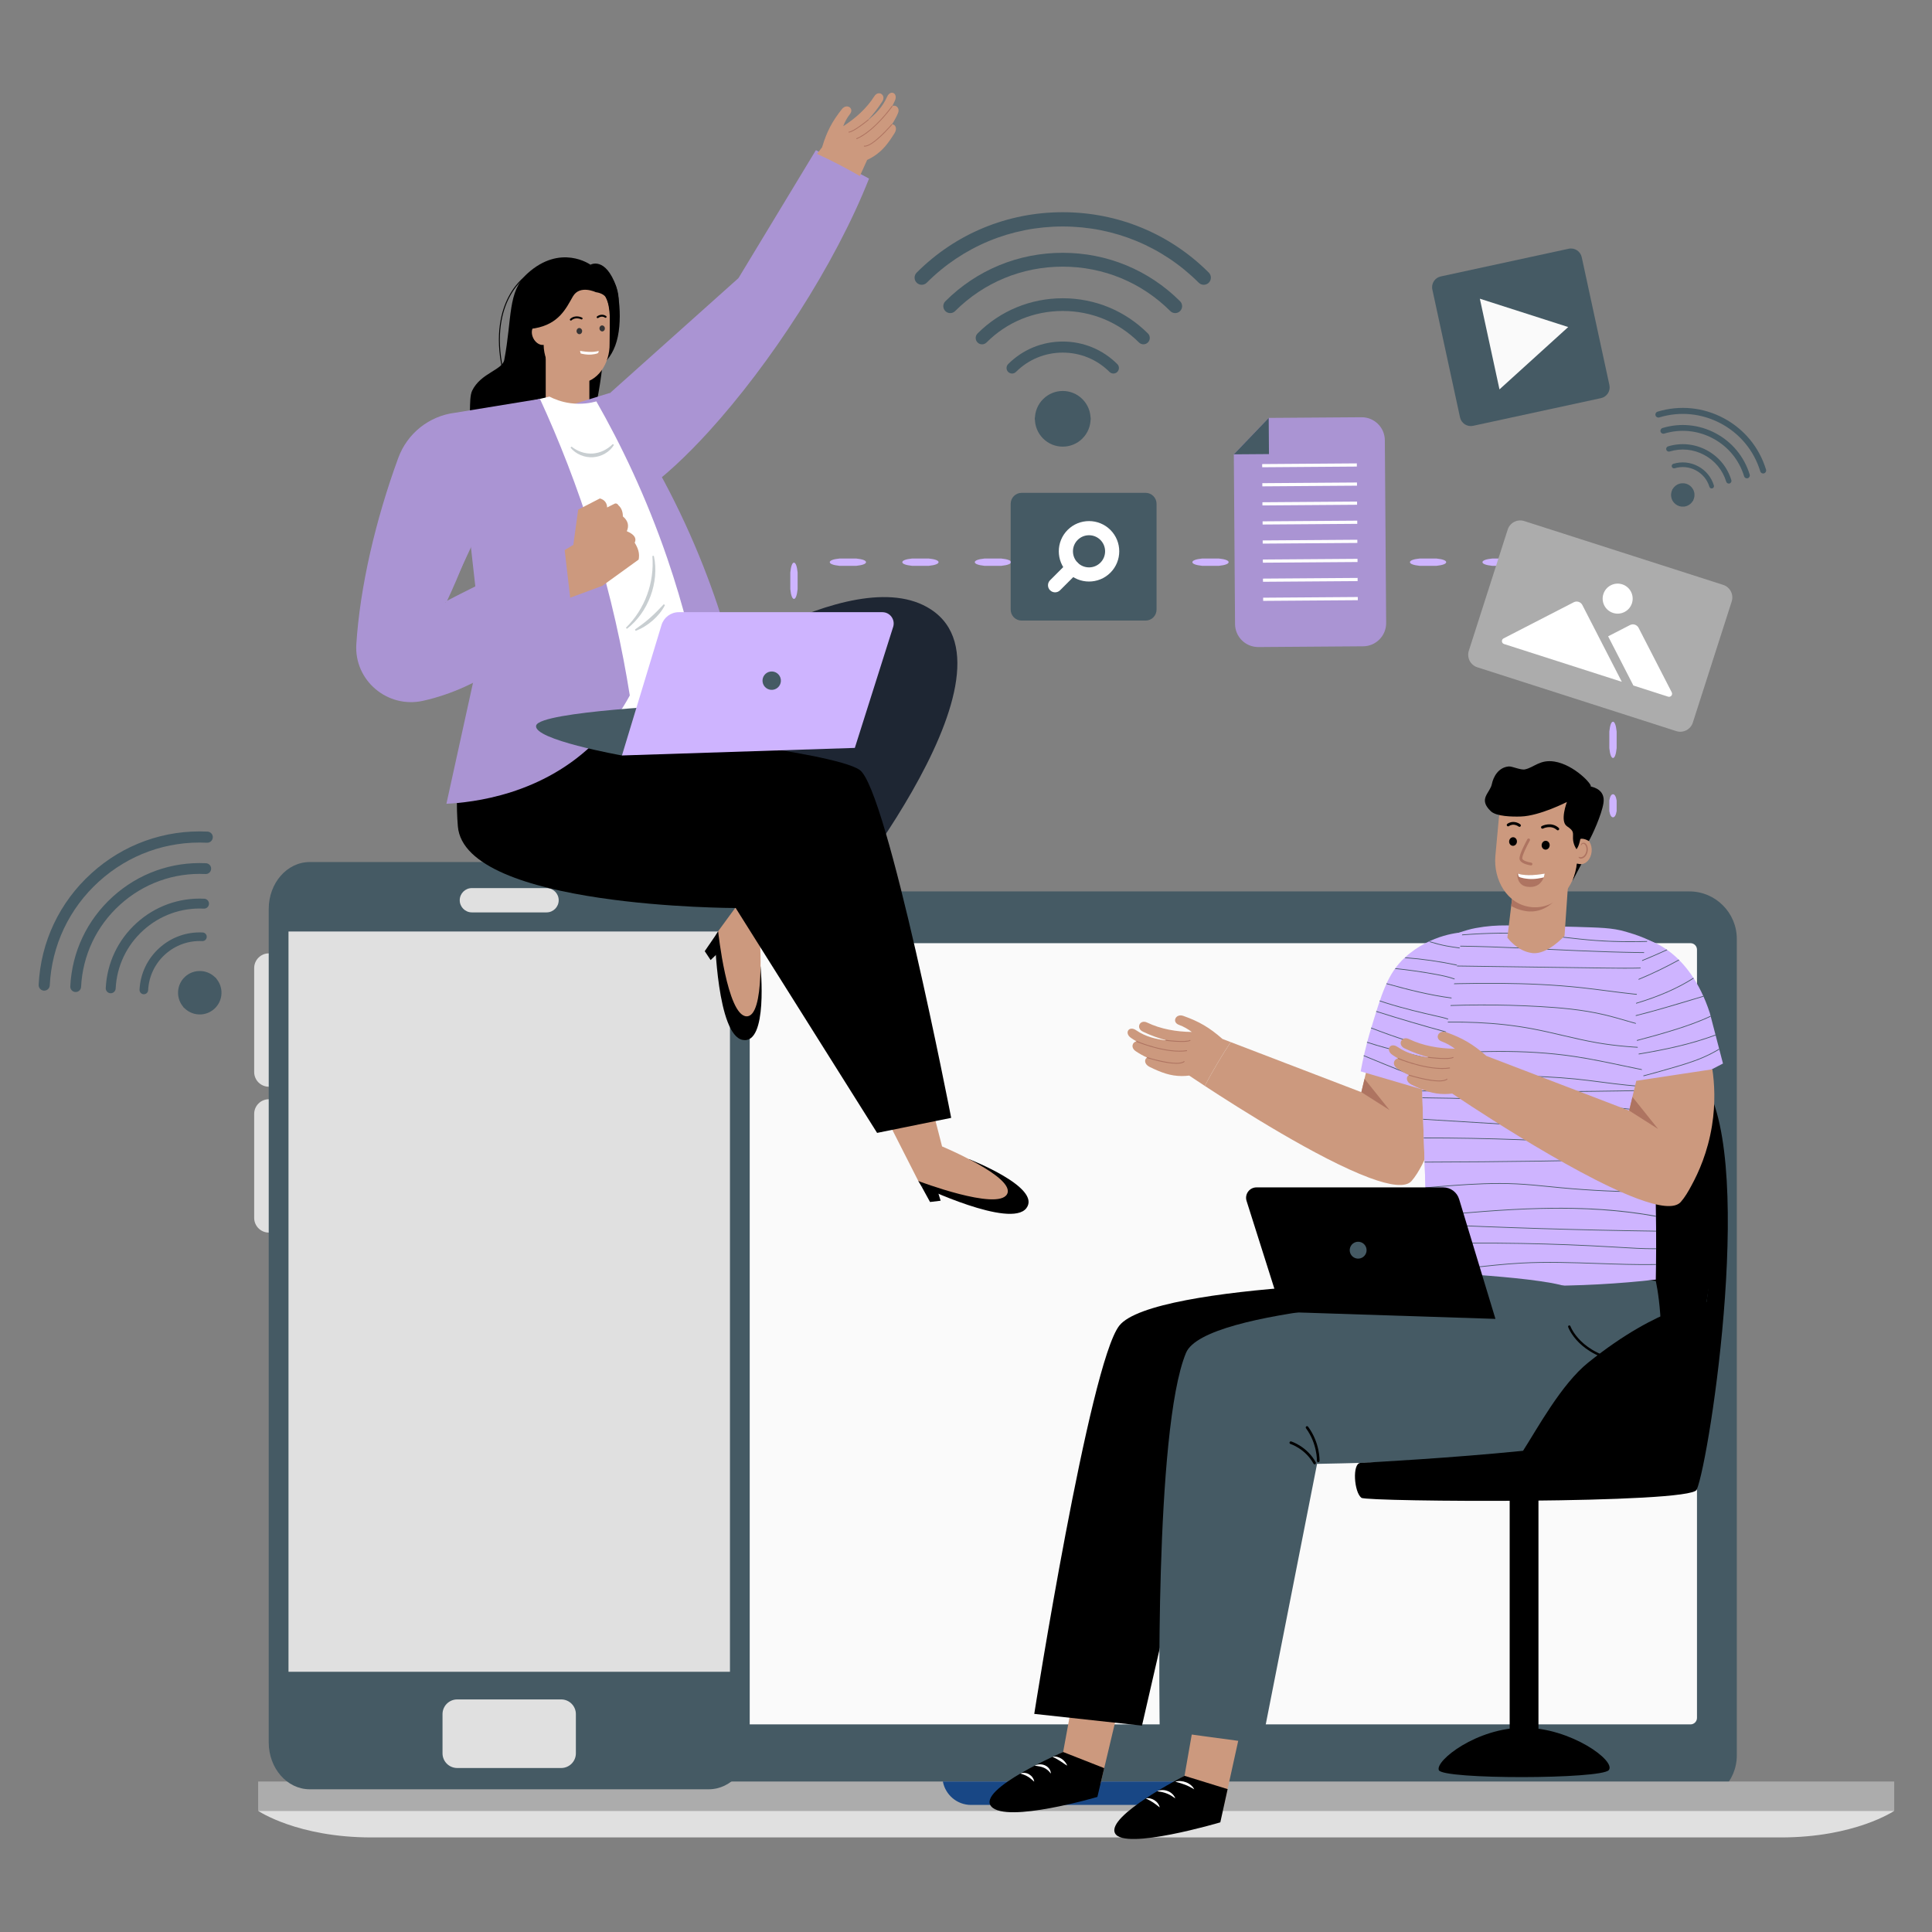 <svg width="500" height="500" viewBox="0 0 500 500" fill="none" xmlns="http://www.w3.org/2000/svg">
<rect x="0" y="0" width="500" height="500" fill="#808080" stroke="none"/>
<path d="M205.467 220.688C205.063 220.688 204.698 221.527 204.531 223.224V227.537C204.699 229.232 205.064 230.072 205.478 230.072C205.892 230.072 206.247 229.233 206.424 227.537V223.224C206.247 221.527 205.892 220.688 205.467 220.688Z" fill="#CEB4FF"/>
<path d="M205.467 201.92C205.063 201.92 204.698 202.76 204.531 204.456V208.77C204.699 210.465 205.064 211.304 205.478 211.304C205.892 211.304 206.247 210.466 206.424 208.77V204.456C206.247 202.758 205.892 201.92 205.467 201.92Z" fill="#CEB4FF"/>
<path d="M205.467 183.148C205.063 183.148 204.698 183.988 204.531 185.685V189.998C204.699 191.693 205.064 192.533 205.478 192.533C205.892 192.533 206.247 191.694 206.424 189.998V185.685C206.247 183.988 205.892 183.148 205.467 183.148Z" fill="#CEB4FF"/>
<path d="M205.467 164.381C205.063 164.381 204.698 165.221 204.531 166.917V171.23C204.699 172.926 205.064 173.765 205.478 173.765C205.892 173.765 206.247 172.927 206.424 171.23V166.917C206.247 165.221 205.892 164.381 205.467 164.381Z" fill="#CEB4FF"/>
<path d="M205.467 145.609C205.063 145.609 204.698 146.449 204.531 148.146V152.459C204.699 154.154 205.064 154.994 205.478 154.994C205.892 154.994 206.247 154.155 206.424 152.459V148.146C206.247 146.449 205.892 145.609 205.467 145.609Z" fill="#CEB4FF"/>
<path d="M224.127 145.482C224.127 145.078 223.287 144.713 221.591 144.545H217.277C215.582 144.713 214.742 145.078 214.742 145.493C214.742 145.906 215.582 146.262 217.277 146.439H221.591C223.287 146.261 224.127 145.906 224.127 145.482Z" fill="#CEB4FF"/>
<path d="M242.9 145.482C242.9 145.078 242.06 144.713 240.364 144.545H236.051C234.355 144.713 233.516 145.078 233.516 145.493C233.516 145.906 234.355 146.262 236.051 146.439H240.364C242.06 146.261 242.9 145.906 242.9 145.482Z" fill="#CEB4FF"/>
<path d="M261.658 145.482C261.658 145.078 260.818 144.713 259.122 144.545H254.808C253.113 144.713 252.273 145.078 252.273 145.493C252.273 145.906 253.113 146.262 254.808 146.439H259.122C260.819 146.261 261.658 145.906 261.658 145.482Z" fill="#CEB4FF"/>
<path d="M280.431 145.482C280.431 145.078 279.592 144.713 277.895 144.545H273.582C271.887 144.713 271.047 145.078 271.047 145.493C271.047 145.906 271.887 146.262 273.582 146.439H277.895C279.593 146.261 280.431 145.906 280.431 145.482Z" fill="#CEB4FF"/>
<path d="M299.197 145.482C299.197 145.078 298.357 144.713 296.661 144.545H292.347C290.652 144.713 289.812 145.078 289.812 145.493C289.812 145.906 290.652 146.262 292.347 146.439H296.661C298.357 146.261 299.197 145.906 299.197 145.482Z" fill="#CEB4FF"/>
<path d="M317.97 145.482C317.97 145.078 317.131 144.713 315.434 144.545H311.121C309.426 144.713 308.586 145.078 308.586 145.493C308.586 145.906 309.426 146.262 311.121 146.439H315.434C317.131 146.261 317.97 145.906 317.97 145.482Z" fill="#CEB4FF"/>
<path d="M336.744 145.482C336.744 145.078 335.904 144.713 334.208 144.545H329.894C328.199 144.713 327.359 145.078 327.359 145.493C327.359 145.906 328.199 146.262 329.894 146.439H334.208C335.905 146.261 336.744 145.906 336.744 145.482Z" fill="#CEB4FF"/>
<path d="M355.502 145.482C355.502 145.078 354.662 144.713 352.966 144.545H348.652C346.957 144.713 346.117 145.078 346.117 145.493C346.117 145.906 346.957 146.262 348.652 146.439H352.966C354.663 146.261 355.502 145.906 355.502 145.482Z" fill="#CEB4FF"/>
<path d="M374.275 145.482C374.275 145.078 373.435 144.713 371.739 144.545H367.426C365.73 144.713 364.891 145.078 364.891 145.493C364.891 145.906 365.73 146.262 367.426 146.439H371.739C373.435 146.261 374.275 145.906 374.275 145.482Z" fill="#CEB4FF"/>
<path d="M393.041 145.482C393.041 145.078 392.201 144.713 390.505 144.545H386.191C384.496 144.713 383.656 145.078 383.656 145.493C383.656 145.906 384.496 146.262 386.191 146.439H390.505C392.201 146.261 393.041 145.906 393.041 145.482Z" fill="#CEB4FF"/>
<path d="M411.814 145.482C411.814 145.078 410.974 144.713 409.278 144.545H404.965C403.27 144.713 402.43 145.078 402.43 145.493C402.43 145.906 403.27 146.262 404.965 146.439H409.278C410.974 146.261 411.814 145.906 411.814 145.482Z" fill="#CEB4FF"/>
<path d="M417.449 158.627C417.853 158.627 418.218 157.788 418.385 156.091V151.779C418.217 150.083 417.852 149.244 417.439 149.244C417.024 149.244 416.669 150.083 416.492 151.779V156.091C416.669 157.788 417.024 158.627 417.449 158.627Z" fill="#CEB4FF"/>
<path d="M417.449 177.395C417.853 177.395 418.218 176.555 418.385 174.859V170.547C418.217 168.85 417.852 168.012 417.439 168.012C417.024 168.012 416.669 168.85 416.492 170.547V174.859C416.669 176.556 417.024 177.395 417.449 177.395Z" fill="#CEB4FF"/>
<path d="M417.449 196.165C417.853 196.165 418.218 195.325 418.385 193.628V189.316C418.217 187.62 417.852 186.781 417.439 186.781C417.024 186.781 416.669 187.62 416.492 189.316V193.628C416.669 195.325 417.024 196.165 417.449 196.165Z" fill="#CEB4FF"/>
<path d="M417.449 211.519C417.853 211.519 418.218 210.985 418.385 209.905V207.162C418.217 206.083 417.852 205.549 417.439 205.549C417.024 205.549 416.669 206.083 416.492 207.162V209.905C416.669 210.985 417.024 211.519 417.449 211.519Z" fill="#CEB4FF"/>
<path d="M437.222 466.579H118.455C111.712 466.579 106.195 461.062 106.195 454.319V242.959C106.195 236.216 111.712 230.699 118.455 230.699H437.222C443.965 230.699 449.482 236.216 449.482 242.959V454.319C449.482 461.062 443.965 466.579 437.222 466.579Z" fill="#455A64"/>
<path d="M490.226 461.055H66.812V468.649H490.226V461.055Z" fill="#ACACAC"/>
<path d="M370.219 468.652H66.812C66.812 468.652 76.935 475.526 96.144 475.526C115.352 475.526 370.22 475.526 370.22 475.526C370.22 475.526 441.685 475.526 460.893 475.526C480.102 475.526 490.223 468.652 490.223 468.652H370.219Z" fill="#E0E0E0"/>
<path d="M437.496 446.273H120.086C119.159 446.273 118.406 445.522 118.406 444.594V245.77C118.406 244.842 119.157 244.09 120.086 244.09H437.497C438.424 244.09 439.177 244.841 439.177 245.77V444.594C439.175 445.522 438.423 446.273 437.496 446.273Z" fill="#FAFAFA"/>
<path d="M314.026 461.055C313.751 462.552 313.018 463.904 311.979 464.943C310.634 466.28 308.785 467.113 306.754 467.113H251.289C247.675 467.113 244.65 464.485 244.016 461.055H314.026Z" fill="#184785"/>
<path d="M414.334 103.037L381.237 110.201C379.701 110.534 378.187 109.558 377.854 108.022L370.69 74.924C370.357 73.388 371.333 71.874 372.869 71.542L405.967 64.377C407.503 64.045 409.017 65.021 409.349 66.557L416.513 99.654C416.846 101.19 415.87 102.704 414.334 103.037Z" fill="#455A64"/>
<path d="M405.851 84.638L382.984 77.303L388.064 100.773L405.851 84.638Z" fill="#FAFAFA"/>
<path d="M358.395 113.935L358.736 161.221C358.76 164.534 356.093 167.239 352.781 167.262L325.669 167.457C322.356 167.481 319.652 164.814 319.628 161.503L319.312 117.58L328.341 108.153L352.355 107.981C355.668 107.956 358.372 110.622 358.395 113.935Z" fill="#AA94D3"/>
<path d="M328.341 108.154L328.409 117.516L319.312 117.581L328.341 108.154Z" fill="#455A64"/>
<path d="M351.144 119.925L326.648 120.102L326.654 120.925L351.149 120.748L351.144 119.925Z" fill="white"/>
<path d="M351.183 124.867L326.688 125.043L326.693 125.866L351.188 125.69L351.183 124.867Z" fill="white"/>
<path d="M351.206 129.806L326.711 129.982L326.717 130.806L351.212 130.629L351.206 129.806Z" fill="white"/>
<path d="M351.253 134.746L326.758 134.922L326.764 135.745L351.259 135.569L351.253 134.746Z" fill="white"/>
<path d="M351.276 139.687L326.781 139.863L326.787 140.686L351.282 140.51L351.276 139.687Z" fill="white"/>
<path d="M351.323 144.626L326.828 144.803L326.834 145.626L351.329 145.449L351.323 144.626Z" fill="white"/>
<path d="M351.347 149.566L326.852 149.742L326.857 150.565L351.353 150.389L351.347 149.566Z" fill="white"/>
<path d="M351.394 154.507L326.898 154.684L326.904 155.507L351.399 155.33L351.394 154.507Z" fill="white"/>
<path d="M433.817 189.21L382.337 172.695C380.544 172.119 379.558 170.201 380.132 168.408L390.191 137.056C390.766 135.263 392.685 134.277 394.477 134.851L445.959 151.366C447.751 151.942 448.738 153.86 448.164 155.653L438.105 187.005C437.53 188.798 435.61 189.785 433.817 189.21Z" fill="#ACACAC"/>
<path d="M431.708 180.294L422.72 177.411L416.18 164.678L421.84 161.766C422.647 161.352 423.639 161.669 424.057 162.468L432.65 179.181C432.967 179.809 432.371 180.507 431.708 180.294Z" fill="white"/>
<path d="M419.725 176.449L389.244 166.67C388.574 166.456 388.498 165.538 389.124 165.215L407.293 155.861C408.103 155.448 409.088 155.764 409.507 156.571L419.725 176.449Z" fill="white"/>
<path d="M422.347 156.115C421.694 158.154 419.503 159.28 417.464 158.626C415.419 157.97 414.298 155.782 414.952 153.743C415.608 151.698 417.794 150.57 419.838 151.226C421.877 151.879 423.003 154.07 422.347 156.115Z" fill="white"/>
<path d="M296.476 160.606H264.4C262.833 160.606 261.562 159.335 261.562 157.768V130.385C261.562 128.817 262.834 127.547 264.4 127.547H296.476C298.044 127.547 299.314 128.818 299.314 130.385V157.768C299.314 159.335 298.044 160.606 296.476 160.606Z" fill="#455A64"/>
<path d="M276.304 137.144C279.355 134.093 284.321 134.093 287.372 137.144C290.423 140.195 290.423 145.161 287.372 148.212C284.321 151.263 279.355 151.263 276.304 148.212C273.253 145.161 273.253 140.196 276.304 137.144ZM278.897 139.736C277.275 141.358 277.275 143.999 278.897 145.622C280.519 147.244 283.159 147.244 284.782 145.622C286.404 144 286.404 141.36 284.782 139.736C283.159 138.113 280.519 138.113 278.897 139.736Z" fill="white"/>
<path d="M271.756 152.76C272.471 153.476 273.632 153.476 274.348 152.76L278.896 148.212C279.611 147.497 279.611 146.336 278.896 145.62C278.181 144.905 277.02 144.905 276.305 145.62L271.756 150.169C271.04 150.884 271.04 152.045 271.756 152.76Z" fill="white"/>
<path d="M79.727 281.244C81.827 281.244 83.531 279.54 83.531 277.441V250.533C83.531 248.432 81.827 246.73 79.727 246.73H69.584C67.483 246.73 65.781 248.433 65.781 250.533V277.441C65.781 279.542 67.483 281.244 69.584 281.244H79.727Z" fill="#E0E0E0"/>
<path d="M79.727 318.994C81.827 318.994 83.531 317.29 83.531 315.191V288.283C83.531 286.183 81.827 284.48 79.727 284.48H69.584C67.483 284.48 65.781 286.185 65.781 288.283V315.191C65.781 317.292 67.483 318.994 69.584 318.994H79.727Z" fill="#E0E0E0"/>
<path d="M69.547 450.932C69.547 457.634 74.293 463.064 80.145 463.064H183.427C189.281 463.064 194.025 457.633 194.025 450.932V235.23C194.025 228.528 189.281 223.098 183.427 223.098H80.145C74.293 223.098 69.547 228.53 69.547 235.23V450.932Z" fill="#455A64"/>
<path d="M188.913 241.07H74.664V432.654H188.913V241.07Z" fill="#E0E0E0"/>
<path d="M118.977 232.981C118.977 234.718 120.385 236.127 122.123 236.127H141.445C143.184 236.127 144.591 234.72 144.591 232.981C144.591 231.245 143.184 229.836 141.445 229.836H122.123C120.385 229.836 118.977 231.245 118.977 232.981Z" fill="#E0E0E0"/>
<path d="M114.523 453.756C114.523 455.857 116.228 457.558 118.327 457.558H145.234C147.335 457.558 149.037 455.855 149.037 453.756V443.612C149.037 441.511 147.333 439.809 145.234 439.809H118.327C116.226 439.809 114.523 441.513 114.523 443.612V453.756Z" fill="#E0E0E0"/>
<path d="M152.804 68.503C152.804 68.503 145.09 62.953 136.463 70.808C131.307 75.503 132.576 82.263 130.501 93.16C130.003 95.775 124.423 96.533 122.199 101.092C121.127 103.29 122.15 109.402 120.938 110.95C115.625 117.732 118.637 125.054 123.525 127.613C140.599 136.552 144.716 125.99 149.053 120.319C153.388 114.65 160.945 81.147 152.804 68.503Z" fill="black"/>
<path d="M152.203 96.474C152.203 96.474 157.007 95.377 159.23 89.447C161.453 83.517 160.074 73.842 158.59 72.508C157.109 71.173 152.203 96.474 152.203 96.474Z" fill="black"/>
<path d="M141.325 93.02L139.352 88.481L140.702 89.297C140.702 89.297 141.343 91.08 141.591 92.226C141.839 93.373 141.325 93.02 141.325 93.02Z" fill="black"/>
<path d="M141.234 87.818C141.234 88.333 141.234 108.187 141.234 108.187C141.234 108.187 143.453 110.862 146.766 110.862C150.08 110.862 152.528 108.187 152.528 108.187V95.372L141.234 87.818Z" fill="#CC997E"/>
<path d="M149.507 99.226C144.256 99.315 140.781 94.276 140.697 89.296L140.564 81.4C140.479 76.42 144.279 72.318 149.05 72.237C153.82 72.157 157.757 76.127 157.841 81.107L157.762 88.981C157.848 93.961 154.759 99.138 149.507 99.226Z" fill="#CC997E"/>
<path d="M137.993 87.488C138.677 88.901 140.096 89.628 141.162 89.112C143.145 88.152 142.349 86.604 141.664 85.191C140.98 83.778 140.022 83.314 138.685 83.994C137.631 84.532 137.31 86.075 137.993 87.488Z" fill="#CC997E"/>
<path d="M138.47 86.033C138.483 85.644 138.602 85.166 138.951 84.944C139.254 84.751 139.749 84.865 139.84 85.239C139.858 85.312 139.74 85.357 139.713 85.284C139.647 85.107 139.462 85.028 139.283 85.067C139.093 85.108 138.953 85.278 138.877 85.446C138.714 85.808 138.724 86.247 138.829 86.623C138.936 87.005 139.163 87.377 139.483 87.617C139.631 87.729 139.809 87.81 139.995 87.828C140.153 87.843 140.364 87.81 140.492 87.714C140.545 87.674 140.644 87.718 140.612 87.792C140.542 87.951 140.429 88.08 140.255 88.119C140.071 88.162 139.867 88.13 139.691 88.067C139.294 87.927 138.987 87.603 138.779 87.246C138.565 86.883 138.457 86.455 138.47 86.033Z" fill="#CC997E"/>
<path d="M152.805 68.504C152.805 68.504 156.66 66.279 159.476 74.137C161.566 79.968 157.827 84.516 157.827 84.516C157.827 84.516 158.104 79.678 156.882 77.121C156.271 75.842 154.213 75.62 154.213 75.62L152.805 68.504Z" fill="black"/>
<path d="M154.207 75.62C154.207 75.62 150.037 73.618 148.257 76.732C146.478 79.846 144.644 83.849 138.417 84.961C132.19 86.073 133.052 79.176 138.834 75.173C144.616 71.169 155.106 67.478 154.207 75.62Z" fill="black"/>
<path d="M130.008 95.779L130.252 95.726C128.243 86.526 130.002 80.425 131.832 76.926C133.924 72.927 136.636 71.177 137.083 70.998L136.99 70.766C136.433 70.988 133.726 72.764 131.61 76.81C129.761 80.347 127.982 86.507 130.008 95.779Z" fill="black"/>
<path d="M237.656 305.651L238.458 306.998C238.458 306.998 261.537 318.032 265.622 312.676C269.707 307.32 250.753 299.979 250.753 299.979L237.656 305.651Z" fill="black"/>
<path d="M228.109 286.849L237.663 305.651C237.663 305.651 258.077 313.401 260.6 309.089C263.122 304.776 243.807 296.695 243.807 296.695L239.492 279.922L228.109 286.849Z" fill="#CC997E"/>
<path d="M185.848 241.008L185.008 242.332C185.008 242.332 185.591 267.907 192.216 269.131C198.839 270.354 196.825 250.129 196.825 250.129L185.848 241.008Z" fill="black"/>
<path d="M198.309 223.988L185.852 241.007C185.852 241.007 188.162 262.719 193.148 263.021C198.134 263.323 196.617 242.44 196.617 242.44L209.63 231.013L198.309 223.988Z" fill="#CC997E"/>
<path d="M172.428 178.289L174.123 177.979C174.123 177.979 220.276 144.176 240.939 157.733C266.554 174.537 211.884 239.392 211.884 239.392L193.808 227.084L200.575 200.726L144.234 212.982L148.288 174.614L172.428 178.289Z" fill="#1E2633"/>
<path d="M125.122 178.405C125.122 178.405 116.703 192.203 118.492 213.842C120.239 234.992 190.395 234.992 190.395 234.992L226.993 293.192L246.166 289.301C246.166 289.301 229.584 204.071 222.459 199.238C215.333 194.404 162.885 189.047 162.885 189.047L160.954 176.971L125.122 178.405Z" fill="black"/>
<path d="M224.906 46.218C216.082 68.591 199.312 94.234 183.413 111.699C177.578 118.104 171.868 123.408 166.711 127.056L158.205 105.119L157.141 102.371L159.812 99.981L160.296 99.546L191.115 71.977L211.156 38.853L224.906 46.218Z" fill="#AA94D3"/>
<path d="M191.755 178.399C189.393 167.736 185.74 155.129 179.951 141.482C173.003 125.096 164.939 111.837 157.764 101.709C152.899 103.209 148.036 104.71 143.172 106.21C153.025 131.915 162.878 157.619 172.733 183.324L191.755 178.399Z" fill="#AA94D3"/>
<path d="M181.554 178.399C179.704 168.316 176.925 156.862 172.703 144.528C167.173 128.375 160.562 114.787 154.338 103.882C152.936 104.269 150.563 104.73 147.663 104.349C145.261 104.033 143.391 103.256 142.193 102.641C132.529 104.969 122.866 107.297 113.203 109.626C125.797 135.797 138.39 161.967 150.983 188.138L181.554 178.399Z" fill="white"/>
<path d="M162.991 179.982C161.035 183.608 158.332 187.626 154.569 191.489C140.598 205.829 122.101 207.68 115.531 208.016C118.575 194.163 121.618 180.308 124.662 166.455C123.132 152.843 121.604 139.231 120.075 125.619L123.132 111.143C128.668 108.506 134.203 105.869 139.739 103.232C144.538 113.658 149.386 125.805 153.623 139.571C158.17 154.345 161.093 168 162.991 179.982Z" fill="#AA94D3"/>
<path d="M148.383 141.006L149.631 131.891L155.235 129.004C155.235 129.004 158.014 129.473 156.844 133.066C155.674 136.656 148.383 141.006 148.383 141.006Z" fill="#CC997E"/>
<path d="M144.852 143.149L148.384 141.004L152.937 133.425L159.043 130.369C159.403 130.188 159.841 130.352 159.995 130.725C160.769 131.381 161.194 132.334 161.2 133.645C162.574 134.793 162.836 136.079 162.217 137.477C164.111 138.28 164.821 139.269 164.263 140.457C165.114 141.85 165.615 143.188 165.276 144.822L155.881 151.611L146.652 155.026L144.852 143.149Z" fill="#CC997E"/>
<path d="M139.741 103.232C132.433 104.427 125.125 105.622 117.817 106.816C111.083 107.62 105.395 112.157 103.065 118.525C97.168 134.632 93.173 151.89 92.218 166.706C91.611 176.103 100.283 183.412 109.475 181.369C124.555 178.018 136.877 168.269 147.82 156.885L146.008 141.26L115.211 155.979C123.388 138.397 131.565 120.815 139.741 103.232Z" fill="#AA94D3"/>
<path d="M125.093 132.301C124.399 134.318 123.652 136.314 122.892 138.305C122.143 140.301 121.33 142.271 120.553 144.254L118.097 150.154C117.249 152.109 116.396 154.062 115.476 155.988L115.125 155.846C115.808 153.823 116.558 151.829 117.313 149.836L119.664 143.893C120.49 141.928 121.281 139.95 122.134 137.997C122.978 136.04 123.833 134.088 124.741 132.158L125.093 132.301Z" fill="#AA94D3"/>
<path d="M115.281 155.688C117.792 154.379 120.311 153.09 122.849 151.841C125.378 150.573 127.938 149.367 130.48 148.127L138.167 144.529C140.743 143.358 143.321 142.192 145.93 141.09L146.093 141.431C143.594 142.763 141.063 144.029 138.531 145.292L130.893 148.992C128.327 150.185 125.778 151.412 123.201 152.578C120.631 153.76 118.042 154.905 115.444 156.03L115.281 155.688Z" fill="#AA94D3"/>
<g opacity="0.3">
<path d="M147.916 115.581C149.49 116.844 151.457 117.5 153.386 117.373C155.315 117.242 157.169 116.35 158.593 114.918L158.892 115.149C157.779 116.992 155.654 118.208 153.446 118.334C151.24 118.462 148.997 117.52 147.648 115.848L147.916 115.581Z" fill="#455A64"/>
<path d="M161.992 162.458C163.208 161.243 164.292 159.915 165.208 158.484C166.114 157.047 166.9 155.534 167.463 153.933C168.053 152.344 168.467 150.69 168.689 149.007C168.928 147.324 168.963 145.613 168.839 143.897L169.213 143.842C169.596 145.556 169.675 147.339 169.529 149.099C169.367 150.86 168.97 152.601 168.362 154.264C167.725 155.914 166.922 157.509 165.883 158.941C164.855 160.378 163.636 161.677 162.24 162.742L161.992 162.458Z" fill="#455A64"/>
<path d="M164.328 162.927C165.705 161.961 167.026 160.981 168.256 159.883C169.493 158.793 170.629 157.61 171.783 156.383L172.092 156.6C171.316 158.134 170.185 159.475 168.891 160.608C167.589 161.731 166.113 162.673 164.503 163.263L164.328 162.927Z" fill="#455A64"/>
</g>
<path d="M242.67 308.256L243.432 310.748L240.693 311.073L238.461 306.996L242.67 308.256Z" fill="black"/>
<path d="M185.79 246.654L183.91 248.461L182.383 246.163L185.011 242.33L185.79 246.654Z" fill="black"/>
<path d="M138.769 187.738C139.821 184.074 178.406 182.369 178.406 182.369L160.96 195.514C160.96 195.514 137.716 191.401 138.769 187.738Z" fill="#455A64"/>
<path d="M160.961 195.514L221.228 193.556L231.157 162.212C231.728 160.331 230.32 158.432 228.354 158.432H175.675C173.616 158.432 171.8 159.779 171.203 161.747L160.961 195.514Z" fill="#CEB4FF"/>
<path d="M200.025 178.516C201.329 178.346 202.248 177.151 202.077 175.847C201.907 174.543 200.712 173.624 199.408 173.795C198.104 173.965 197.185 175.16 197.356 176.464C197.526 177.768 198.721 178.687 200.025 178.516Z" fill="#455A64"/>
<path d="M152.594 89.317C152.606 89.317 152.617 89.315 152.63 89.314C152.955 89.268 154.582 88.996 154.676 88.117C154.758 87.349 153.499 85.03 153.246 84.573C153.18 84.451 153.027 84.407 152.905 84.475C152.784 84.542 152.739 84.695 152.807 84.817C153.363 85.821 154.226 87.592 154.176 88.065C154.138 88.428 153.189 88.729 152.559 88.817C152.422 88.836 152.327 88.964 152.346 89.101C152.363 89.227 152.471 89.317 152.594 89.317Z" fill="#CC997E"/>
<path d="M156.544 84.94C156.578 85.369 156.289 85.74 155.9 85.77C155.51 85.799 155.169 85.477 155.135 85.048C155.102 84.619 155.391 84.248 155.78 84.219C156.17 84.189 156.512 84.513 156.544 84.94Z" fill="#363435"/>
<path d="M147.735 82.966C147.795 82.966 147.854 82.944 147.903 82.902C148.99 81.925 150.388 82.635 150.402 82.641C150.525 82.706 150.677 82.658 150.741 82.535C150.805 82.412 150.757 82.26 150.634 82.196C150.565 82.16 148.911 81.321 147.568 82.528C147.465 82.621 147.456 82.78 147.548 82.883C147.597 82.938 147.666 82.966 147.735 82.966Z" fill="black"/>
<path d="M154.674 82.338C154.728 82.338 154.783 82.32 154.828 82.284C154.864 82.256 155.724 81.601 156.58 82.206C156.693 82.285 156.851 82.258 156.93 82.145C157.01 82.032 156.983 81.876 156.87 81.795C155.936 81.137 154.923 81.569 154.517 81.889C154.408 81.975 154.39 82.133 154.476 82.242C154.526 82.305 154.599 82.338 154.674 82.338Z" fill="black"/>
<path d="M150.117 90.793C153.588 91.44 155.068 90.76 155.068 90.76C155.068 90.76 155.27 92.913 153.263 93.179C150.392 93.559 150.117 90.793 150.117 90.793Z" fill="#CC997E"/>
<path d="M154.948 90.809C154.948 90.809 154.875 91.211 154.843 91.293C154.809 91.373 154.485 91.619 153.08 91.755C151.892 91.872 150.641 91.574 150.288 91.481C150.145 91.096 150.117 90.799 150.117 90.799C150.32 90.837 150.517 90.87 150.707 90.898C153.227 91.287 154.559 90.941 154.946 90.809C154.948 90.809 154.948 90.809 154.948 90.809Z" fill="white"/>
<path d="M149.996 86.486C150.396 86.455 150.693 86.072 150.659 85.631C150.625 85.19 150.273 84.857 149.873 84.888C149.473 84.918 149.176 85.301 149.21 85.742C149.244 86.184 149.596 86.516 149.996 86.486Z" fill="#363435"/>
<path d="M224.414 41.395C224.997 41.12 225.527 40.831 226.022 40.521C228.372 39.052 229.837 37.148 231.524 34.437C232.3 33.189 231.672 32.124 230.836 32.183C231.409 31.309 231.92 30.382 232.358 29.39C232.995 27.968 231.897 27.046 230.93 27.432C231.171 26.977 231.4 26.507 231.614 26.017C232.459 24.075 230.412 23.116 229.561 25.077C228.422 27.7 226.559 29.553 224.454 31.232C225.897 29.716 227.195 28.046 228.342 26.238C229.403 24.559 227.332 23.241 226.275 24.913C224.275 28.065 221.398 30.624 218.215 32.671C218.649 31.561 219.194 30.504 219.946 29.553C221.173 28.009 219.127 26.68 217.887 28.237C215.331 31.463 213.996 34.021 212.798 37.976C212.787 38.006 212.789 38.034 212.781 38.067L211.453 39.829C215.246 41.55 218.929 43.479 222.533 45.55C223.721 42.969 224.414 41.395 224.414 41.395Z" fill="#CC997E"/>
<path d="M224.827 31.065L224.691 30.9C224.652 30.933 220.845 34.07 219.602 34.1L219.607 34.314C220.061 34.303 220.804 33.928 221.589 33.438C223.08 32.504 224.723 31.151 224.827 31.065Z" fill="#AE7461"/>
<path d="M231.013 27.495L230.838 27.373C230.793 27.437 226.326 33.787 221.594 35.825L221.678 36.022C222.231 35.784 222.778 35.49 223.316 35.154C227.444 32.57 230.973 27.553 231.013 27.495Z" fill="#AE7461"/>
<path d="M230.919 32.252L230.758 32.113C230.706 32.172 225.666 38.065 223.598 37.707L223.562 37.918C224.094 38.01 224.791 37.735 225.544 37.265C227.881 35.803 230.76 32.438 230.919 32.252Z" fill="#AE7461"/>
<path d="M307.777 278.358C307.101 278.439 306.463 278.477 305.848 278.477C302.92 278.477 300.54 277.594 297.511 276.111C296.118 275.426 296.083 274.122 296.865 273.706C295.862 273.242 294.885 272.699 293.937 272.057C292.568 271.139 293.036 269.699 294.12 269.503C293.648 269.23 293.181 268.938 292.714 268.619C290.87 267.353 292.165 265.347 294.026 266.626C296.516 268.338 299.223 268.954 302.048 269.278C299.906 268.729 297.807 267.96 295.767 266.983C293.876 266.074 294.994 263.733 296.875 264.637C300.433 266.341 304.443 267.02 308.442 267.072C307.43 266.319 306.351 265.678 305.144 265.248C303.181 264.551 304.268 262.214 306.252 262.915C310.349 264.372 312.977 265.915 316.267 268.787C316.293 268.809 316.307 268.833 316.333 268.859L318.508 269.693C316.075 273.359 313.857 277.15 311.79 281.024C309.279 279.38 307.777 278.358 307.777 278.358Z" fill="#CC997E"/>
<path d="M318.509 269.695L352.306 282.65L354.099 275.145L374.801 278.171C374.801 278.171 372.691 292.558 368.017 301.469V301.473C367.167 303.074 366.31 304.502 365.316 305.637C363.765 307.406 359.73 306.784 354.423 304.817C341.245 299.927 320.461 286.714 311.789 281.025C313.857 277.152 316.076 273.363 318.509 269.695Z" fill="#CC997E"/>
<path d="M352.32 282.648L359.607 287.282L353.146 279.209L352.32 282.648Z" fill="#AE7461"/>
<path d="M301.625 269.337L301.655 269.113C301.706 269.12 306.876 269.798 308.005 269.129L308.12 269.323C307.708 269.568 306.832 269.649 305.854 269.649C303.996 269.649 301.765 269.356 301.625 269.337Z" fill="#AE7461"/>
<path d="M294.078 269.609L294.167 269.402C294.242 269.434 301.802 272.62 307.182 271.795L307.216 272.017C306.588 272.113 305.933 272.156 305.263 272.156C300.116 272.157 294.145 269.639 294.078 269.609Z" fill="#AE7461"/>
<path d="M296.828 273.816L296.896 273.602C296.975 273.626 304.791 276.08 306.443 274.602L306.593 274.77C306.168 275.15 305.39 275.295 304.452 275.295C301.537 275.294 297.075 273.893 296.828 273.816Z" fill="#AE7461"/>
<path d="M433.57 374.974C433.57 374.974 452.997 302.621 441.104 280.752C428.271 257.152 393.106 268.906 388.738 277.05C381.283 290.956 377.086 369.507 377.086 369.507L433.57 374.974Z" fill="black"/>
<path d="M398.152 387.039H390.703V448.322H398.152V387.039Z" fill="black"/>
<path d="M416.351 458.103C418.314 455.733 406.505 447.129 394.358 447.129C382.211 447.129 371.403 455.652 372.364 458.103C373.327 460.556 414.389 460.474 416.351 458.103Z" fill="black"/>
<path d="M279.294 430.793L275.139 453.418C275.139 453.418 256.654 462.843 258.882 465.074C262.119 468.32 284.82 461.594 284.82 461.594L291.256 434.448L279.294 430.793Z" fill="#CC997E"/>
<path d="M310.501 437.027L306.552 459.581C306.552 459.581 288.859 470.493 291.254 472.537C294.733 475.504 316.838 466.935 316.838 466.935L322.829 439.712L310.501 437.027Z" fill="#CC997E"/>
<path d="M395.404 362.208C390.391 369.639 352.811 373.592 329.732 375.342C319.186 376.141 311.667 376.478 311.667 376.478L295.544 446.593L267.664 443.552C267.664 443.552 281.927 352.918 289.674 343.075C294.058 337.506 315.826 334.437 336.352 332.986C351.632 331.906 367.039 330.682 367.039 330.682L369.434 324.312H396.511C396.511 324.312 402.711 351.378 395.404 362.208Z" fill="black"/>
<path d="M428.507 331.493C428.507 331.493 431.606 344.567 428.507 361.299C425.408 378.032 393.98 376.17 386.897 377.155C379.813 378.14 340.852 378.846 340.852 378.846L326.574 451.354L300.136 447.788C300.136 447.788 298.641 370.053 306.939 350.117C311.836 338.353 376.033 335.912 376.033 335.912L376.938 326.564L428.507 331.493Z" fill="#455A64"/>
<path d="M420.178 352.683C420.164 352.683 420.149 352.682 420.134 352.681C414.124 351.836 410.562 349.379 408.633 347.466C406.529 345.379 405.865 343.507 405.838 343.428C405.781 343.267 405.867 343.089 406.029 343.033C406.191 342.976 406.368 343.063 406.425 343.224C406.45 343.298 409.09 350.502 420.221 352.066C420.391 352.09 420.509 352.247 420.486 352.416C420.463 352.572 420.331 352.683 420.178 352.683Z" fill="black"/>
<path d="M439.844 278.645C439.844 278.645 446.343 303.073 441.652 336.968C441.652 336.968 429.872 337.501 411.026 352.632C404.071 358.215 397.814 369.794 394.164 375.465C375.481 377.348 355.258 378.419 352.057 378.602C349.923 378.724 350.42 386.194 352.338 387.636C353.738 388.688 437.53 389.254 439.109 385.544C442.492 377.601 454.974 296.203 439.844 278.645Z" fill="black"/>
<path d="M341.156 378.41C341.339 378.41 341.489 378.266 341.495 378.083C341.502 377.894 341.617 373.423 338.534 369.23C338.423 369.08 338.211 369.046 338.06 369.158C337.909 369.268 337.877 369.482 337.988 369.632C340.928 373.628 340.82 378.016 340.819 378.06C340.812 378.247 340.96 378.404 341.146 378.41C341.149 378.41 341.153 378.41 341.156 378.41Z" fill="black"/>
<path d="M340.228 378.967C340.284 378.967 340.339 378.954 340.39 378.926C340.555 378.836 340.615 378.63 340.525 378.465C338.291 374.37 334.327 373.097 334.16 373.044C333.98 372.989 333.791 373.089 333.735 373.268C333.678 373.446 333.778 373.636 333.957 373.693C333.995 373.704 337.83 374.945 339.929 378.79C339.992 378.903 340.109 378.967 340.228 378.967Z" fill="black"/>
<path d="M306.561 459.58L317.708 463.022L315.816 471.623C315.816 471.623 290.976 478.983 288.579 474.466C286.181 469.948 306.561 459.58 306.561 459.58Z" fill="black"/>
<path d="M275.138 453.418L285.768 457.593L284.002 465.042C284.002 465.042 260.495 471.955 256.556 467.529C252.617 463.104 275.138 453.418 275.138 453.418Z" fill="black"/>
<path d="M272.391 454.667C272.758 454.827 273.08 454.996 273.399 455.169C273.716 455.342 274.019 455.529 274.322 455.719C274.622 455.914 274.92 456.114 275.223 456.323C275.379 456.424 275.525 456.538 275.69 456.637C275.849 456.741 276.004 456.852 276.189 456.946C276.121 456.756 276.029 456.582 275.931 456.408C275.823 456.244 275.714 456.077 275.583 455.929C275.326 455.629 275.024 455.364 274.688 455.148C274.35 454.935 273.979 454.768 273.587 454.673C273.198 454.582 272.781 454.546 272.391 454.667Z" fill="white"/>
<path d="M267.781 456.946C268.223 457.003 268.635 457.063 269.032 457.145C269.428 457.227 269.802 457.338 270.153 457.489C270.507 457.634 270.825 457.841 271.121 458.094C271.435 458.337 271.675 458.663 271.977 459C271.939 458.56 271.803 458.104 271.517 457.735C271.245 457.357 270.859 457.045 270.425 456.867C269.994 456.68 269.528 456.601 269.076 456.615C268.622 456.633 268.175 456.725 267.781 456.946Z" fill="white"/>
<path d="M264.062 458.998C264.44 459.103 264.776 459.211 265.098 459.34C265.417 459.469 265.72 459.61 266.004 459.786C266.285 459.963 266.568 460.146 266.829 460.374C266.972 460.476 267.089 460.607 267.234 460.72C267.374 460.839 267.498 460.974 267.662 461.093C267.631 460.901 267.578 460.712 267.508 460.528C267.424 460.354 267.345 460.169 267.223 460.013C267.004 459.682 266.691 459.414 266.351 459.202C266.007 458.99 265.614 458.865 265.218 458.822C264.827 458.784 264.418 458.822 264.062 458.998Z" fill="white"/>
<path d="M304.172 461.096C304.626 461.225 305.055 461.34 305.478 461.469C305.899 461.596 306.309 461.736 306.709 461.892C306.914 461.964 307.106 462.058 307.306 462.138C307.498 462.235 307.701 462.315 307.889 462.421C308.286 462.609 308.652 462.85 309.075 463.074C308.859 462.656 308.557 462.274 308.185 461.977C308.008 461.815 307.801 461.696 307.601 461.565C307.39 461.453 307.179 461.34 306.955 461.259C306.51 461.087 306.043 460.978 305.573 460.945C305.102 460.914 304.623 460.942 304.172 461.096Z" fill="white"/>
<path d="M299.477 463.557C299.934 463.625 300.357 463.696 300.771 463.791C301.184 463.884 301.58 464.006 301.963 464.156C302.345 464.305 302.718 464.479 303.075 464.699C303.446 464.904 303.78 465.168 304.171 465.424C304.003 464.996 303.746 464.593 303.398 464.276C303.062 463.946 302.648 463.694 302.207 463.524C301.766 463.352 301.295 463.262 300.827 463.264C300.361 463.268 299.893 463.346 299.477 463.557Z" fill="white"/>
<path d="M296.531 465.42C296.881 465.602 297.2 465.765 297.512 465.935C297.824 466.104 298.122 466.278 298.41 466.468C298.698 466.657 298.983 466.851 299.259 467.071C299.546 467.28 299.81 467.521 300.133 467.755C300.05 467.372 299.882 467.008 299.641 466.698C299.409 466.38 299.11 466.113 298.779 465.898C298.448 465.682 298.08 465.526 297.699 465.437C297.318 465.352 296.918 465.323 296.531 465.42Z" fill="white"/>
<path d="M369.732 330.984C377.99 331.96 387.176 332.639 397.155 332.746C408.69 332.869 419.215 332.204 428.521 331.161C428.603 326.675 428.669 319.959 428.521 311.787C428.338 301.613 427.918 294.373 427.805 292.061C427.342 282.598 427.753 268.09 431.689 246.163C427.296 243.069 423.349 241.887 420.77 241.127C417.132 240.056 413.936 240.082 407.7 239.869C403.545 239.726 404.548 239.94 399.824 239.813C391.495 239.589 387.991 239.07 381.861 240.191C381.161 240.319 380.499 240.482 379.769 240.689C373.93 242.347 369.593 245.146 366.844 247.258C367.806 275.167 368.769 303.075 369.732 330.984Z" fill="#CEB4FF"/>
<path d="M428.439 304.61L426.784 308.54C426.784 308.54 425.56 295.551 424.995 291.503C424.43 287.455 423.734 270.322 423.734 270.322L428.599 284.223L427.632 284.727L428.439 304.61Z" fill="#CEB4FF"/>
<path d="M374.909 259.031C375.104 261.132 375.308 264.305 375.192 268.162C375.043 273.109 374.445 276.559 374.157 278.609C373.046 286.486 374.8 292.117 374.25 298C373.527 305.733 372.761 316.33 372.179 331.321C371.364 331.195 370.547 331.07 369.731 330.945L368.134 284.873C368.081 282.88 368.148 280.715 368.404 278.412C369.323 270.089 372.302 263.498 374.909 259.031Z" fill="#CEB4FF"/>
<path d="M414.226 250.608L375.609 250.075C372.824 250.036 369.855 249.995 366.92 249.607C366.918 249.543 366.917 249.48 366.914 249.416C369.85 249.805 372.824 249.848 375.612 249.886L414.228 250.419C419.757 250.495 425.43 250.573 431.043 250.088C431.033 250.152 431.021 250.216 431.011 250.279C427.488 250.582 423.944 250.664 420.427 250.664C418.347 250.664 416.275 250.636 414.226 250.608Z" fill="#455A64"/>
<path d="M413.018 243.495C410.265 243.292 407.477 242.975 404.781 242.667C401.598 242.303 398.305 241.928 395.053 241.741C388.673 241.374 382.226 241.713 375.883 242.22C376.077 242.14 376.273 242.062 376.472 241.985C382.627 241.505 388.875 241.196 395.063 241.553C398.319 241.741 401.615 242.117 404.802 242.481C407.496 242.788 410.283 243.106 413.032 243.308C417.693 243.65 422.335 243.675 426.867 243.539C426.989 243.597 427.113 243.656 427.236 243.715C425.482 243.771 423.711 243.805 421.927 243.805C418.983 243.803 416.005 243.715 413.018 243.495Z" fill="#455A64"/>
<path d="M409.384 255.716C395.354 254.189 381.058 254.478 367.1 254.961C367.098 254.898 367.096 254.835 367.094 254.774C381.056 254.291 395.36 254.001 409.404 255.53C411.596 255.769 413.825 256.056 415.98 256.334C420.531 256.921 425.194 257.523 429.858 257.707C429.849 257.768 429.84 257.831 429.831 257.893C425.165 257.708 420.505 257.108 415.955 256.52C413.803 256.243 411.575 255.955 409.384 255.716Z" fill="#455A64"/>
<path d="M415.23 262.722C409.448 261.351 403.489 260.872 398.423 260.583C388.094 259.995 377.652 260.044 367.303 260.72C367.301 260.658 367.299 260.595 367.297 260.532C377.651 259.855 388.099 259.806 398.435 260.396C403.508 260.685 409.477 261.165 415.275 262.54C417.331 263.028 419.422 263.637 421.443 264.225C423.867 264.931 426.326 265.648 428.804 266.177C428.797 266.24 428.789 266.303 428.783 266.366C426.294 265.834 423.825 265.116 421.39 264.406C419.369 263.818 417.281 263.209 415.23 262.722Z" fill="#455A64"/>
<path d="M404.334 268.041C401.747 267.436 399.072 266.812 396.419 266.318C387.118 264.587 377.73 264.316 367.444 264.85C367.441 264.787 367.44 264.724 367.438 264.661C377.736 264.127 387.136 264.399 396.454 266.133C399.112 266.627 401.788 267.253 404.377 267.858C407.283 268.537 410.289 269.239 413.279 269.758C418.243 270.62 423.284 271.003 428.319 271.145C428.314 271.208 428.309 271.27 428.303 271.333C423.263 271.189 418.218 270.807 413.247 269.944C410.251 269.423 407.243 268.721 404.334 268.041Z" fill="#455A64"/>
<path d="M407.498 273.517C394.312 271.547 380.919 272.091 367.733 273.21C367.73 273.147 367.729 273.084 367.727 273.021C380.921 271.901 394.324 271.357 407.526 273.329C411.698 273.953 415.915 274.84 419.994 275.7C422.602 276.249 425.237 276.804 427.891 277.296C427.887 277.359 427.885 277.423 427.881 277.486C425.216 276.993 422.571 276.435 419.955 275.884C415.879 275.027 411.665 274.139 407.498 273.517Z" fill="#455A64"/>
<path d="M368.053 282.423C368.051 282.36 368.049 282.297 368.047 282.234C387.897 282.565 407.863 282.511 427.706 282.076C427.704 282.139 427.702 282.203 427.701 282.266C416.426 282.514 405.112 282.637 393.8 282.637C385.211 282.637 376.621 282.565 368.053 282.423Z" fill="#455A64"/>
<path d="M368.303 289.759C368.301 289.696 368.299 289.633 368.297 289.57L414.481 292.39C418.89 292.66 423.371 292.933 427.859 293.319C427.862 293.38 427.866 293.443 427.87 293.509C423.374 293.122 418.886 292.849 414.47 292.579L368.303 289.759Z" fill="#455A64"/>
<path d="M368.68 300.657C388.471 300.606 408.392 300.32 428.164 299.801C428.166 299.862 428.169 299.925 428.172 299.988C408.398 300.507 388.477 300.795 368.686 300.846C368.684 300.783 368.682 300.72 368.68 300.657Z" fill="#455A64"/>
<path d="M392.419 306.292C395.297 306.43 398.211 306.723 401.028 307.005C401.983 307.101 402.972 307.2 403.944 307.291C412.073 308.058 420.263 308.412 428.45 308.359C428.451 308.421 428.452 308.484 428.455 308.547C427.912 308.551 427.37 308.554 426.826 308.554C419.175 308.554 411.522 308.195 403.926 307.479C402.953 307.388 401.965 307.288 401.009 307.193C398.194 306.91 395.283 306.617 392.41 306.48C386.773 306.21 381.071 306.531 376.238 306.882C373.808 307.058 371.363 307.261 368.92 307.488C368.918 307.425 368.917 307.362 368.914 307.299C371.354 307.073 373.796 306.87 376.225 306.694C381.062 306.344 386.771 306.021 392.419 306.292Z" fill="#455A64"/>
<path d="M398.76 312.65C406.282 312.468 413.023 312.699 419.364 313.358C422.559 313.69 425.618 314.125 428.571 314.671C428.573 314.738 428.573 314.806 428.574 314.874C419.713 313.238 409.865 312.569 398.765 312.839C389.035 313.075 379.175 313.977 369.642 314.848C369.488 314.863 369.332 314.877 369.178 314.891C369.176 314.828 369.174 314.765 369.172 314.702C369.322 314.688 369.475 314.674 369.625 314.661C379.163 313.789 389.025 312.886 398.76 312.65Z" fill="#455A64"/>
<path d="M417.857 322.643C418.232 322.665 418.607 322.688 418.983 322.712C422.153 322.904 425.386 323.101 428.613 323.076C428.613 323.139 428.613 323.201 428.613 323.264C428.429 323.265 428.245 323.268 428.061 323.268C425.012 323.268 421.964 323.083 418.973 322.9C418.598 322.877 418.222 322.855 417.847 322.832C401.795 321.872 385.544 321.585 369.42 321.976C369.418 321.913 369.417 321.85 369.414 321.787C385.543 321.395 401.799 321.682 417.857 322.643Z" fill="#455A64"/>
<path d="M393.752 326.789C400.351 326.435 407.076 326.669 413.58 326.895C418.515 327.067 423.553 327.241 428.587 327.161C428.587 327.224 428.586 327.286 428.584 327.349C423.548 327.43 418.509 327.256 413.573 327.084C407.074 326.858 400.353 326.624 393.761 326.977C389.413 327.211 384.995 327.706 380.724 328.185C377.083 328.594 373.385 329.008 369.67 329.267C369.668 329.204 369.667 329.141 369.664 329.078C373.374 328.82 377.067 328.405 380.703 327.998C384.977 327.519 389.398 327.023 393.752 326.789Z" fill="#455A64"/>
<path d="M417.632 296.398C401.349 295.187 384.845 294.58 368.475 294.587C368.473 294.524 368.471 294.461 368.469 294.399C384.847 294.391 401.357 294.998 417.646 296.21C418.398 296.267 419.149 296.323 419.9 296.381C422.581 296.585 425.306 296.792 428.044 296.939C428.047 297.001 428.05 297.064 428.053 297.127C425.308 296.98 422.575 296.773 419.886 296.569C419.135 296.511 418.383 296.454 417.632 296.398Z" fill="#455A64"/>
<path d="M368.109 284.01C387.958 284.197 407.924 285.392 427.668 287.568C427.669 287.631 427.669 287.695 427.671 287.758C407.927 285.582 387.965 284.387 368.116 284.199C368.113 284.136 368.112 284.073 368.109 284.01Z" fill="#455A64"/>
<path d="M407.591 279.32C402.505 278.813 397.31 278.64 392.288 278.473L367.881 277.658C367.879 277.595 367.878 277.532 367.875 277.469L392.294 278.285C397.32 278.454 402.517 278.627 407.61 279.134C409.892 279.362 412.209 279.661 414.45 279.951C418.802 280.513 423.267 281.09 427.723 281.17C427.721 281.233 427.719 281.296 427.717 281.357C423.252 281.278 418.782 280.7 414.425 280.137C412.186 279.847 409.87 279.548 407.591 279.32Z" fill="#455A64"/>
<path d="M416.297 246.428C411.046 246.265 405.708 246.012 400.544 245.768C390.691 245.302 380.572 244.824 370.508 244.937C370.613 244.873 370.72 244.809 370.828 244.746C380.79 244.647 390.802 245.119 400.553 245.58C405.715 245.824 411.053 246.077 416.303 246.24C421.398 246.4 426.554 246.478 431.673 246.477C431.661 246.54 431.651 246.603 431.64 246.665C431.613 246.665 431.587 246.665 431.56 246.665C426.476 246.665 421.355 246.586 416.297 246.428Z" fill="#455A64"/>
<path d="M428.603 318.713C408.881 318.442 388.965 317.831 369.241 316.892C369.238 316.829 369.237 316.766 369.234 316.703C388.96 317.643 408.878 318.254 428.602 318.525C428.603 318.587 428.603 318.65 428.603 318.713Z" fill="#455A64"/>
<path d="M426.376 243.301C426.376 243.301 437.123 245.671 442.499 262.157L445.905 275.239L427.623 284.736C427.623 284.736 418.854 268.168 426.376 243.301Z" fill="#CEB4FF"/>
<path d="M378.489 241.299C378.489 241.299 370.41 241.565 363.612 247.779C359.053 251.946 357.524 257.375 354.837 266.161C353.44 270.731 352.627 274.607 352.148 277.272C358.66 279.182 365.174 281.094 371.685 283.005C373.954 269.103 376.222 255.201 378.489 241.299Z" fill="#CEB4FF"/>
<path d="M369.852 243.767C369.939 243.727 370.025 243.687 370.111 243.648C371.511 244.071 372.927 244.445 374.358 244.718C375.486 244.935 376.646 245.093 377.776 245.243C377.766 245.305 377.755 245.368 377.745 245.43C376.614 245.279 375.454 245.12 374.322 244.903C372.814 244.615 371.323 244.217 369.852 243.767Z" fill="#455A64"/>
<path d="M363.749 247.762C368.223 248.098 372.673 248.738 377.061 249.676C377.051 249.738 377.041 249.801 377.031 249.863C372.59 248.912 368.084 248.268 363.555 247.935C363.62 247.877 363.684 247.82 363.749 247.762Z" fill="#455A64"/>
<path d="M361.023 250.744C361.066 250.685 361.109 250.627 361.152 250.568C364.677 250.934 368.19 251.439 371.66 252.082C373.219 252.371 374.865 252.701 376.46 253.271C376.45 253.334 376.44 253.397 376.429 253.46C374.837 252.888 373.187 252.556 371.625 252.267C368.126 251.619 364.582 251.11 361.023 250.744Z" fill="#455A64"/>
<path d="M358.862 254.477C364.367 256.015 369.976 257.444 375.674 258.19C375.664 258.253 375.654 258.315 375.643 258.378C369.926 257.629 364.302 256.192 358.781 254.65C358.808 254.591 358.835 254.533 358.862 254.477Z" fill="#455A64"/>
<path d="M358.621 259.632C358.102 259.468 357.567 259.294 357.023 259.104C357.044 259.045 357.065 258.986 357.085 258.926C357.627 259.116 358.161 259.289 358.677 259.452C363.318 260.919 368.039 262.032 372.045 262.927C372.93 263.125 373.87 263.337 374.778 263.646C374.768 263.709 374.757 263.772 374.747 263.835C373.839 263.522 372.894 263.31 372.004 263.111C367.994 262.216 363.268 261.101 358.621 259.632Z" fill="#455A64"/>
<path d="M356.189 261.654C362.14 263.546 368.19 265.33 374.238 266.973C374.228 267.035 374.217 267.098 374.207 267.161C368.151 265.516 362.093 263.729 356.133 261.835C356.152 261.774 356.171 261.713 356.189 261.654Z" fill="#455A64"/>
<path d="M354.86 265.938C360.92 268.29 367.131 270.302 373.417 271.947C373.407 272.009 373.397 272.072 373.386 272.133C367.093 270.487 360.872 268.472 354.805 266.117C354.824 266.057 354.842 265.997 354.86 265.938Z" fill="#455A64"/>
<path d="M356.182 270.586C355.401 270.355 354.583 270.102 353.75 269.821C353.767 269.761 353.782 269.7 353.799 269.639C354.633 269.921 355.453 270.174 356.236 270.405C359.349 271.326 362.555 272.114 365.658 272.876L372.979 274.675C372.969 274.737 372.958 274.8 372.948 274.861L365.612 273.058C362.509 272.297 359.3 271.508 356.182 270.586Z" fill="#455A64"/>
<path d="M354.514 273.952C353.978 273.731 353.439 273.509 352.898 273.286C352.913 273.224 352.927 273.161 352.941 273.1C353.492 273.327 354.041 273.553 354.586 273.779C359.369 275.754 364.316 277.796 369.285 279.52C370.161 279.825 371.085 280.135 372.04 280.419C372.03 280.482 372.019 280.544 372.009 280.607C371.042 280.319 370.109 280.006 369.222 279.699C364.248 277.972 359.3 275.929 354.514 273.952Z" fill="#455A64"/>
<path d="M424.953 248.711C424.97 248.637 424.987 248.562 425.003 248.488C426.477 247.887 427.988 247.242 429.548 246.547C430.178 246.266 430.77 245.998 431.33 245.738C431.389 245.779 431.448 245.82 431.509 245.863C430.919 246.136 430.294 246.42 429.625 246.718C428.02 247.435 426.467 248.096 424.953 248.711Z" fill="#455A64"/>
<path d="M424.079 253.357C427.624 251.88 431.087 250.21 434.452 248.357C434.499 248.404 434.545 248.45 434.591 248.496C431.173 250.381 427.653 252.076 424.047 253.574C424.057 253.502 424.067 253.428 424.079 253.357Z" fill="#455A64"/>
<path d="M423.426 259.557C429.328 257.776 434.194 255.644 438.239 253.057C438.274 253.109 438.309 253.161 438.342 253.215C434.266 255.823 429.362 257.967 423.414 259.757C423.418 259.691 423.422 259.624 423.426 259.557Z" fill="#455A64"/>
<path d="M440.798 257.75C440.823 257.808 440.85 257.864 440.876 257.923C440.048 258.171 439.222 258.42 438.404 258.666C433.47 260.15 428.43 261.667 423.328 262.944C423.328 262.88 423.329 262.815 423.329 262.75C428.411 261.475 433.433 259.965 438.349 258.486C439.16 258.242 439.977 257.997 440.798 257.75Z" fill="#455A64"/>
<path d="M442.693 262.9L442.742 263.085C439.768 264.486 436.704 265.553 433.847 266.457C430.484 267.521 427.056 268.475 423.636 269.37C423.63 269.307 423.624 269.244 423.617 269.18C427.025 268.287 430.44 267.337 433.789 266.278C436.65 265.374 439.718 264.305 442.693 262.9Z" fill="#455A64"/>
<path d="M444.009 267.953C437.587 270.357 430.833 271.753 424.101 272.88C424.091 272.819 424.081 272.757 424.07 272.694C430.798 271.567 437.547 270.171 443.96 267.77L444.009 267.953Z" fill="#455A64"/>
<path d="M440.713 273.573C442.167 272.945 443.566 272.223 444.908 271.414L444.958 271.604C443.623 272.405 442.232 273.122 440.787 273.746C438.016 274.943 435.072 275.792 432.225 276.612C429.958 277.266 427.661 277.927 425.339 278.528C425.322 278.468 425.306 278.407 425.289 278.347C427.61 277.746 429.906 277.085 432.173 276.432C435.015 275.613 437.953 274.766 440.713 273.573Z" fill="#455A64"/>
<path d="M406.446 220.08C406.372 220.691 404.901 242.19 404.901 242.19C404.901 242.19 400.497 247.134 396.562 246.658C392.626 246.182 390.102 242.653 390.102 242.653L391.944 227.428L406.446 220.08Z" fill="#CC997E"/>
<path d="M391.376 232.322C391.376 232.322 392.562 233.253 394.815 233.748C398.954 234.659 402.231 232.833 403.209 232.055C403.209 232.055 400.553 236.11 395.788 235.888C394.497 235.828 392.599 235.368 391.109 234.47L391.376 232.322Z" fill="#AE7461"/>
<path d="M406.984 227.938L409.811 222.574L408.086 223.447L406.984 227.938Z" fill="black"/>
<path d="M396.408 234.769C402.813 235.36 407.518 229.522 408.078 223.448L408.966 213.815C409.525 207.741 405.261 202.383 399.441 201.846C394.78 201.417 390.537 203.609 388.744 207.86C388.298 208.915 388.002 210.664 387.89 211.874L387.003 221.506C386.443 227.58 390.003 234.179 396.408 234.769Z" fill="#CC997E"/>
<path d="M411.914 220.405C411.738 222.32 410.423 223.765 408.977 223.631C406.291 223.383 406.502 221.838 406.68 219.924C406.856 218.009 408.171 216.564 409.617 216.698C411.061 216.83 412.09 218.491 411.914 220.405Z" fill="#CC997E"/>
<path d="M410.902 219.434C410.833 218.962 410.621 218.397 410.164 218.175C409.769 217.982 409.183 218.19 409.124 218.659C409.112 218.75 409.263 218.789 409.286 218.696C409.34 218.472 409.555 218.351 409.779 218.372C410.015 218.395 410.209 218.582 410.325 218.776C410.574 219.193 410.622 219.73 410.548 220.201C410.472 220.68 410.248 221.166 409.892 221.502C409.727 221.658 409.521 221.782 409.299 221.831C409.108 221.872 408.847 221.861 408.678 221.762C408.609 221.721 408.493 221.787 408.543 221.873C408.65 222.058 408.805 222.198 409.024 222.223C409.254 222.248 409.498 222.18 409.702 222.08C410.164 221.854 410.493 221.418 410.697 220.954C410.905 220.481 410.978 219.945 410.902 219.434Z" fill="#AE7461"/>
<path d="M402.283 197.091C407.496 197.919 412.284 203.25 411.637 203.522C412.311 203.726 415.552 204.321 414.962 207.914C414.467 210.929 412.071 216.183 411.184 217.668C410.024 216.936 409.016 217.008 408.984 217.174C408.586 219.212 407.993 219.768 407.993 219.768C407.993 219.768 407.128 218.598 407.089 217.02C407.049 215.442 407.447 215.119 405.528 213.831C403.61 212.543 405.518 207.549 405.518 207.549C405.518 207.549 398.531 211.137 393.637 211.311C391.344 211.393 387.249 211.299 385.83 209.948C382.451 206.734 385.613 205.272 386.093 202.916C386.463 201.098 387.739 198.608 390.445 198.359C391.346 198.275 393.574 199.356 394.67 199.116C397.043 198.601 398.543 196.497 402.283 197.091Z" fill="black"/>
<path d="M407.381 334.192C406.416 330.83 371.008 329.266 371.008 329.266L387.016 341.328C387.016 341.328 408.346 337.552 407.381 334.192Z" fill="#455A64"/>
<path d="M387.02 341.327L331.714 339.529L322.602 310.767C322.078 309.039 323.37 307.297 325.175 307.297H373.518C375.407 307.297 377.073 308.532 377.621 310.34L387.02 341.327Z" fill="black"/>
<path d="M353.654 323.83C353.811 322.634 352.968 321.538 351.772 321.381C350.575 321.225 349.479 322.067 349.322 323.264C349.166 324.46 350.009 325.557 351.205 325.713C352.401 325.869 353.498 325.027 353.654 323.83Z" fill="#455A64"/>
<path d="M396.224 223.967C396.208 223.967 396.191 223.965 396.173 223.963C395.708 223.897 393.381 223.507 393.248 222.251C393.131 221.152 394.93 217.835 395.291 217.181C395.387 217.008 395.605 216.945 395.779 217.041C395.952 217.138 396.015 217.356 395.919 217.529C395.124 218.966 393.888 221.499 393.962 222.174C394.017 222.694 395.373 223.124 396.273 223.251C396.47 223.28 396.607 223.461 396.579 223.657C396.554 223.837 396.4 223.967 396.224 223.967Z" fill="#AE7461"/>
<path d="M390.566 217.709C390.519 218.321 390.932 218.853 391.488 218.895C392.044 218.938 392.534 218.475 392.58 217.863C392.627 217.25 392.214 216.719 391.658 216.676C391.103 216.635 390.614 217.096 390.566 217.709Z" fill="black"/>
<path d="M403.161 214.887C403.075 214.887 402.989 214.856 402.921 214.795C401.365 213.398 399.367 214.412 399.346 214.422C399.17 214.513 398.953 214.445 398.861 214.269C398.77 214.094 398.838 213.877 399.014 213.785C399.114 213.734 401.478 212.535 403.4 214.26C403.548 214.393 403.561 214.62 403.427 214.768C403.358 214.847 403.26 214.887 403.161 214.887Z" fill="black"/>
<path d="M393.238 213.986C393.161 213.986 393.083 213.962 393.017 213.909C392.966 213.87 391.736 212.933 390.512 213.798C390.35 213.912 390.125 213.873 390.011 213.712C389.897 213.55 389.935 213.325 390.097 213.211C391.433 212.269 392.881 212.887 393.462 213.346C393.617 213.469 393.644 213.695 393.521 213.85C393.45 213.939 393.345 213.986 393.238 213.986Z" fill="black"/>
<path d="M399.767 226.085C394.803 227.01 392.688 226.037 392.688 226.037C392.688 226.037 392.398 229.118 395.268 229.497C399.374 230.04 399.767 226.085 399.767 226.085Z" fill="#AE7461"/>
<path d="M392.852 226.101C392.852 226.101 392.957 226.676 393.002 226.793C393.049 226.907 393.514 227.259 395.524 227.453C397.224 227.619 399.01 227.193 399.516 227.06C399.719 226.509 399.76 226.084 399.76 226.084C399.47 226.139 399.189 226.184 398.918 226.225C395.313 226.781 393.408 226.287 392.854 226.099C392.852 226.101 392.852 226.101 392.852 226.101Z" fill="white"/>
<path d="M401.053 218.821C401.101 218.189 400.676 217.642 400.103 217.598C399.531 217.554 399.027 218.03 398.978 218.661C398.93 219.293 399.355 219.84 399.928 219.884C400.501 219.928 401.004 219.452 401.053 218.821Z" fill="black"/>
<path d="M360.356 273.004C360.836 273.331 361.317 273.633 361.802 273.913C360.689 274.115 360.207 275.595 361.615 276.538C362.589 277.198 363.593 277.756 364.625 278.233C363.821 278.66 363.855 280.002 365.288 280.705C368.403 282.229 370.849 283.138 373.859 283.138C374.492 283.138 375.147 283.098 375.842 283.016C375.842 283.016 406.326 303.735 423.794 310.217C429.25 312.24 433.397 312.877 434.992 311.059C436.014 309.893 436.894 308.426 437.768 306.778V306.774C439.598 303.43 441.957 298.179 443.058 291.365C444.026 285.371 443.68 280.273 443.16 276.733C436.594 277.727 430.029 278.721 423.463 279.715L421.62 287.429L384.641 273.254C384.615 273.229 384.599 273.202 384.572 273.18C381.191 270.228 378.489 268.642 374.279 267.143C372.24 266.423 371.121 268.825 373.14 269.54C374.38 269.982 375.49 270.641 376.53 271.414C372.419 271.361 368.296 270.663 364.64 268.911C362.705 267.98 361.557 270.388 363.5 271.323C365.597 272.327 367.754 273.118 369.956 273.682C367.052 273.349 364.269 272.716 361.71 270.956C359.792 269.641 358.459 271.703 360.356 273.004Z" fill="#CC997E"/>
<path d="M421.633 287.426L429.122 292.189L422.48 283.891L421.633 287.426Z" fill="#AE7461"/>
<path d="M373.864 274.063C374.869 274.063 375.769 273.98 376.193 273.728L376.075 273.529C374.914 274.217 369.6 273.521 369.546 273.514L369.516 273.744C369.661 273.763 371.953 274.063 373.864 274.063Z" fill="#AE7461"/>
<path d="M373.255 276.639C373.943 276.639 374.617 276.595 375.263 276.496L375.228 276.268C369.699 277.117 361.927 273.842 361.849 273.809L361.758 274.022C361.826 274.05 367.965 276.639 373.255 276.639Z" fill="#AE7461"/>
<path d="M372.422 279.864C373.386 279.864 374.185 279.715 374.623 279.324L374.469 279.15C372.77 280.671 364.736 278.147 364.655 278.123L364.586 278.344C364.838 278.425 369.425 279.864 372.422 279.864Z" fill="#AE7461"/>
<path d="M288.148 96.669C287.783 96.669 287.417 96.529 287.138 96.25C283.91 93.028 279.613 91.254 275.036 91.254C270.459 91.254 266.163 93.028 262.934 96.25C262.374 96.809 261.469 96.808 260.91 96.249C260.352 95.689 260.353 94.784 260.912 94.225C264.679 90.464 269.695 88.393 275.035 88.393C280.374 88.393 285.39 90.464 289.158 94.225C289.718 94.784 289.718 95.69 289.159 96.249C288.882 96.529 288.514 96.669 288.148 96.669Z" fill="#455A64"/>
<path d="M254.153 89.112C253.732 89.112 253.31 88.951 252.989 88.63C252.347 87.988 252.347 86.946 252.989 86.304C258.867 80.427 266.698 77.189 275.036 77.189C283.366 77.189 291.195 80.424 297.08 86.297C297.724 86.939 297.725 87.98 297.083 88.622C296.441 89.266 295.401 89.267 294.757 88.625C289.492 83.371 282.489 80.478 275.036 80.478C267.575 80.478 260.571 83.373 255.315 88.63C254.995 88.951 254.574 89.112 254.153 89.112Z" fill="#455A64"/>
<path d="M245.918 81.033C245.458 81.033 245 80.857 244.649 80.506C243.949 79.805 243.951 78.67 244.652 77.971C252.756 69.88 263.543 65.424 275.029 65.424C286.508 65.424 297.296 69.88 305.406 77.97C306.107 78.67 306.108 79.805 305.408 80.505C304.709 81.206 303.573 81.207 302.872 80.507C295.44 73.093 285.55 69.009 275.028 69.009C264.499 69.009 254.611 73.093 247.184 80.507C246.835 80.858 246.376 81.033 245.918 81.033Z" fill="#455A64"/>
<path d="M311.53 73.701C311.057 73.701 310.586 73.521 310.225 73.161C300.838 63.78 288.341 58.614 275.036 58.614C261.724 58.614 249.227 63.78 239.846 73.161C239.126 73.882 237.956 73.882 237.236 73.161C236.515 72.439 236.515 71.27 237.236 70.55C247.314 60.472 260.738 54.922 275.034 54.922C289.326 54.922 302.749 60.472 312.833 70.549C313.554 71.269 313.555 72.438 312.835 73.159C312.475 73.521 312.002 73.701 311.53 73.701Z" fill="#455A64"/>
<path d="M282.244 108.35C282.257 110.195 281.555 112.048 280.152 113.463L280.134 113.481C278.726 114.89 276.879 115.591 275.04 115.591C273.195 115.591 271.348 114.89 269.946 113.481C269.94 113.475 269.933 113.468 269.928 113.463C268.526 112.048 267.823 110.196 267.836 108.35C267.849 106.516 268.557 104.689 269.946 103.298C269.952 103.291 269.964 103.28 269.97 103.28C271.367 101.883 273.206 101.182 275.04 101.182C276.868 101.182 278.708 101.883 280.11 103.274C280.116 103.28 280.128 103.291 280.134 103.298C281.524 104.689 282.231 106.516 282.244 108.35Z" fill="#455A64"/>
<path d="M282.239 108.043H267.828V108.658H282.239V108.043Z" fill="#455A64"/>
<path d="M442.693 126.341C442.557 126.268 442.449 126.145 442.4 125.985C441.84 124.149 440.596 122.638 438.896 121.73C437.196 120.822 435.248 120.629 433.41 121.185C433.092 121.282 432.755 121.102 432.659 120.783C432.562 120.465 432.742 120.128 433.061 120.032C435.207 119.382 437.481 119.607 439.463 120.667C441.446 121.726 442.899 123.489 443.552 125.634C443.65 125.952 443.47 126.288 443.152 126.386C442.992 126.434 442.829 126.413 442.693 126.341Z" fill="#455A64"/>
<path d="M431.57 116.794C431.413 116.71 431.289 116.568 431.233 116.384C431.122 116.018 431.328 115.632 431.694 115.52C435.044 114.503 438.593 114.853 441.69 116.506C444.785 118.158 447.052 120.912 448.072 124.261C448.184 124.627 447.977 125.014 447.611 125.125C447.245 125.237 446.859 125.03 446.747 124.666C445.834 121.67 443.807 119.207 441.038 117.729C438.267 116.249 435.091 115.936 432.096 116.845C431.914 116.9 431.725 116.877 431.57 116.794Z" fill="#455A64"/>
<path d="M430.119 112.16C429.948 112.069 429.812 111.912 429.751 111.713C429.631 111.314 429.855 110.893 430.255 110.772C434.869 109.374 439.76 109.858 444.026 112.136C448.289 114.413 451.412 118.206 452.821 122.82C452.943 123.219 452.718 123.64 452.319 123.762C451.92 123.884 451.498 123.66 451.376 123.26C450.086 119.032 447.223 115.554 443.315 113.467C439.404 111.379 434.921 110.935 430.693 112.217C430.494 112.277 430.288 112.251 430.119 112.16Z" fill="#455A64"/>
<path d="M455.936 122.446C455.76 122.352 455.622 122.192 455.559 121.986C453.933 116.64 450.315 112.244 445.373 109.605C440.429 106.964 434.762 106.406 429.417 108.029C429.006 108.154 428.572 107.922 428.448 107.511C428.323 107.101 428.554 106.666 428.965 106.542C434.707 104.797 440.794 105.398 446.105 108.233C451.413 111.067 455.298 115.79 457.046 121.533C457.17 121.944 456.939 122.378 456.528 122.503C456.323 122.567 456.111 122.54 455.936 122.446Z" fill="#455A64"/>
<path d="M438.187 129.508C437.826 130.197 437.198 130.745 436.396 130.993L436.385 130.995C435.583 131.239 434.758 131.134 434.074 130.769C433.388 130.403 432.841 129.777 432.6 128.975C432.598 128.972 432.597 128.969 432.597 128.965C432.357 128.161 432.464 127.334 432.835 126.651C433.203 125.973 433.829 125.434 434.621 125.194C434.625 125.192 434.631 125.191 434.634 125.191C435.43 124.95 436.252 125.054 436.934 125.417C437.613 125.779 438.156 126.405 438.401 127.199C438.403 127.203 438.405 127.21 438.405 127.214C438.645 128.006 438.547 128.825 438.187 129.508Z" fill="#455A64"/>
<path d="M432.888 126.558L432.766 126.787L438.118 129.645L438.24 129.416L432.888 126.558Z" fill="#455A64"/>
<path d="M37.979 257.02C38.191 256.829 38.328 256.555 38.344 256.248C38.52 252.693 40.074 249.413 42.719 247.013C45.364 244.613 48.779 243.385 52.335 243.555C52.951 243.584 53.475 243.108 53.503 242.493C53.533 241.876 53.058 241.352 52.44 241.323C48.29 241.125 44.302 242.558 41.217 245.358C38.131 248.157 36.316 251.986 36.111 256.137C36.08 256.753 36.555 257.277 37.172 257.308C37.482 257.323 37.767 257.211 37.979 257.02Z" fill="#455A64"/>
<path d="M53.663 234.821C53.906 234.6 54.065 234.287 54.083 233.932C54.117 233.223 53.572 232.622 52.863 232.588C46.383 232.273 40.159 234.508 35.337 238.881C30.521 243.25 27.691 249.226 27.369 255.708C27.334 256.415 27.879 257.019 28.587 257.053C29.296 257.089 29.898 256.544 29.933 255.835C30.222 250.037 32.753 244.691 37.062 240.782C41.375 236.869 46.942 234.87 52.737 235.152C53.092 235.17 53.419 235.042 53.663 234.821Z" fill="#455A64"/>
<path d="M54.185 225.836C54.451 225.595 54.624 225.253 54.642 224.866C54.679 224.095 54.084 223.438 53.312 223.402C44.383 222.975 35.81 226.057 29.17 232.079C22.534 238.1 18.634 246.333 18.189 255.263C18.151 256.035 18.745 256.693 19.517 256.731C20.289 256.77 20.946 256.175 20.985 255.403C21.393 247.218 24.968 239.671 31.051 234.153C37.138 228.632 44.996 225.806 53.178 226.198C53.564 226.215 53.921 226.076 54.185 225.836Z" fill="#455A64"/>
<path d="M12.408 256.003C12.682 255.756 12.86 255.404 12.88 255.007C13.387 244.661 17.902 235.121 25.594 228.143C33.29 221.162 43.222 217.595 53.566 218.098C54.361 218.137 55.037 217.524 55.075 216.729C55.114 215.934 54.501 215.259 53.706 215.22C42.595 214.68 31.923 218.511 23.659 226.01C15.396 233.504 10.546 243.753 10.002 254.867C9.963 255.662 10.576 256.337 11.371 256.377C11.767 256.395 12.136 256.251 12.408 256.003Z" fill="#455A64"/>
<path d="M47.512 260.673C48.472 261.747 49.849 262.449 51.403 262.533L51.423 262.534C52.977 262.61 54.412 262.047 55.476 261.082C56.543 260.113 57.243 258.739 57.315 257.189C57.315 257.183 57.316 257.175 57.316 257.169C57.386 255.615 56.819 254.177 55.845 253.116C54.877 252.063 53.509 251.377 51.976 251.303C51.969 251.303 51.955 251.302 51.951 251.305C50.412 251.231 48.98 251.79 47.92 252.751C46.864 253.709 46.167 255.08 46.087 256.619C46.087 256.626 46.085 256.64 46.085 256.646C46.008 258.179 46.558 259.606 47.512 260.673Z" fill="#455A64"/>
<path d="M55.691 252.95L47.359 260.508L47.682 260.864L56.013 253.306L55.691 252.95Z" fill="#455A64"/>
</svg>
